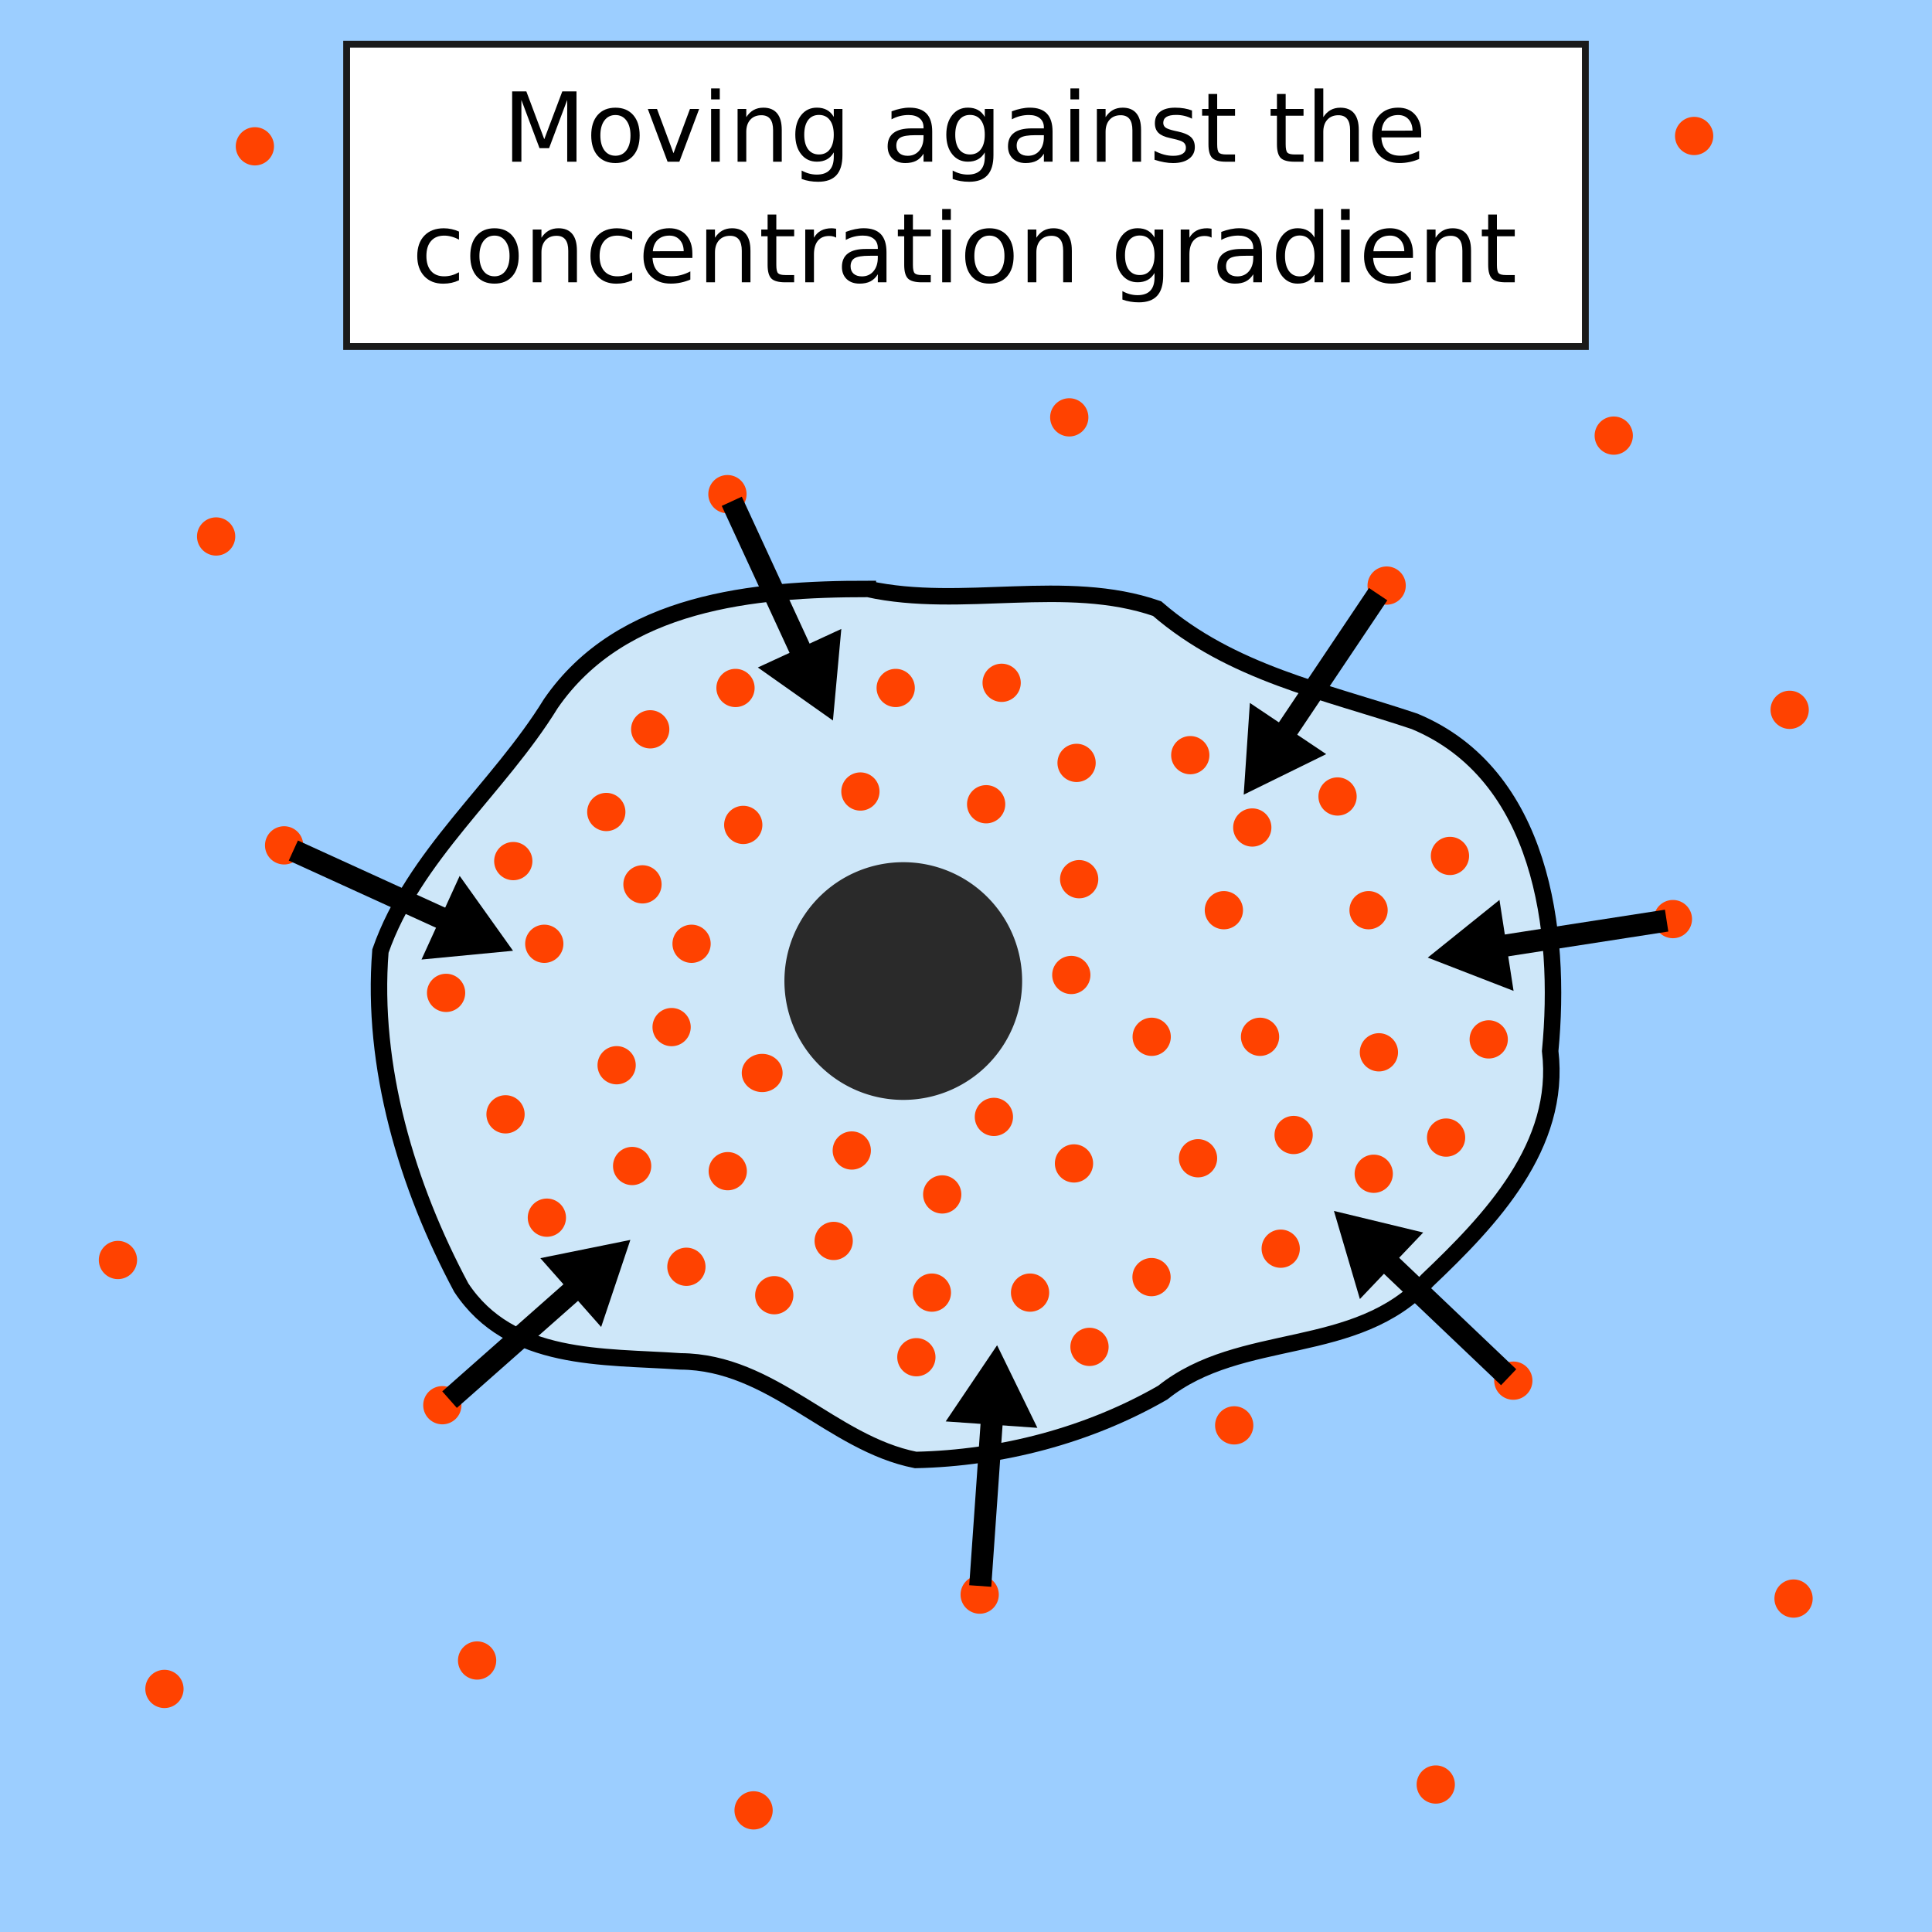<?xml version="1.0" encoding="UTF-8" standalone="no"?>
<!-- Created with Inkscape (http://www.inkscape.org/) -->

<svg
   xmlns:dc="http://purl.org/dc/elements/1.1/"
   xmlns:cc="http://creativecommons.org/ns#"
   xmlns:rdf="http://www.w3.org/1999/02/22-rdf-syntax-ns#"
   xmlns:svg="http://www.w3.org/2000/svg"
   xmlns="http://www.w3.org/2000/svg"
   xmlns:sodipodi="http://sodipodi.sourceforge.net/DTD/sodipodi-0.dtd"
   xmlns:inkscape="http://www.inkscape.org/namespaces/inkscape"
   width="141.305mm"
   height="141.305mm"
   viewBox="0 0 141.305 141.305"
   version="1.1"
   id="svg8"
   inkscape:version="0.92.5 (2060ec1f9f, 2020-04-08)"
   sodipodi:docname="concentration_gradient_moving_against.svg">
  <defs
     id="defs2">
    <inkscape:perspective
       id="perspective5245"
       inkscape:persp3d-origin="105.00002 : 98.999992 : 1"
       inkscape:vp_z="210.00002 : 148.49999 : 1"
       inkscape:vp_y="0 : 999.99991 : 0"
       inkscape:vp_x="0 : 148.49999 : 1"
       sodipodi:type="inkscape:persp3d" />
    <inkscape:path-effect
       maxComplexity="1000"
       drawall="true"
       nbgenerations="15"
       similar_only="false"
       generator="m 469.376,375.054 h 5.702 m 5.702,0 h 5.702"
       ref_path="m 469.376,375.054 h 17.105"
       is_visible="true"
       id="path-effect946"
       effect="vonkoch" />
    <inkscape:path-effect
       effect="vonkoch"
       id="path-effect946-7"
       is_visible="true"
       ref_path="m 469.376,375.054 h 17.105"
       generator="m 469.376,375.054 h 5.702 m 5.702,0 h 5.702"
       similar_only="false"
       nbgenerations="15"
       drawall="true"
       maxComplexity="1000" />
    <inkscape:path-effect
       maxComplexity="1000"
       drawall="true"
       nbgenerations="15"
       similar_only="false"
       generator="m 469.376,375.054 h 5.702 m 5.702,0 h 5.702"
       ref_path="m 469.376,375.054 h 17.105"
       is_visible="true"
       id="path-effect946-5"
       effect="vonkoch" />
    <inkscape:path-effect
       effect="vonkoch"
       id="path-effect946-7-8"
       is_visible="true"
       ref_path="m 469.376,375.054 h 17.105"
       generator="m 469.376,375.054 h 5.702 m 5.702,0 h 5.702"
       similar_only="false"
       nbgenerations="15"
       drawall="true"
       maxComplexity="1000" />
    <inkscape:perspective
       id="perspective5245-2"
       inkscape:persp3d-origin="105.00001 : 98.999998 : 1"
       inkscape:vp_z="210.00001 : 148.5 : 1"
       inkscape:vp_y="0 : 999.99997 : 0"
       inkscape:vp_x="0 : 148.5 : 1"
       sodipodi:type="inkscape:persp3d" />
    <inkscape:path-effect
       maxComplexity="1000"
       drawall="true"
       nbgenerations="15"
       similar_only="false"
       generator="m 469.376,375.054 h 5.702 m 5.702,0 h 5.702"
       ref_path="m 469.376,375.054 h 17.105"
       is_visible="true"
       id="path-effect946-6"
       effect="vonkoch" />
    <inkscape:path-effect
       effect="vonkoch"
       id="path-effect946-7-1"
       is_visible="true"
       ref_path="m 469.376,375.054 h 17.105"
       generator="m 469.376,375.054 h 5.702 m 5.702,0 h 5.702"
       similar_only="false"
       nbgenerations="15"
       drawall="true"
       maxComplexity="1000" />
    <inkscape:path-effect
       maxComplexity="1000"
       drawall="true"
       nbgenerations="15"
       similar_only="false"
       generator="m 469.376,375.054 h 5.702 m 5.702,0 h 5.702"
       ref_path="m 469.376,375.054 h 17.105"
       is_visible="true"
       id="path-effect946-5-8"
       effect="vonkoch" />
    <inkscape:path-effect
       effect="vonkoch"
       id="path-effect946-7-8-7"
       is_visible="true"
       ref_path="m 469.376,375.054 h 17.105"
       generator="m 469.376,375.054 h 5.702 m 5.702,0 h 5.702"
       similar_only="false"
       nbgenerations="15"
       drawall="true"
       maxComplexity="1000" />
  </defs>
  <sodipodi:namedview
     id="base"
     pagecolor="#ffffff"
     bordercolor="#666666"
     borderopacity="1.0"
     inkscape:pageopacity="0.0"
     inkscape:pageshadow="2"
     inkscape:zoom="2.8"
     inkscape:cx="258.19523"
     inkscape:cy="195.7511"
     inkscape:document-units="mm"
     inkscape:current-layer="layer1"
     showgrid="false"
     inkscape:window-width="1920"
     inkscape:window-height="974"
     inkscape:window-x="0"
     inkscape:window-y="27"
     inkscape:window-maximized="1"
     inkscape:snap-global="false"
     fit-margin-top="0"
     fit-margin-left="0"
     fit-margin-right="0"
     fit-margin-bottom="0" />
  <g
     inkscape:label="Layer 1"
     inkscape:groupmode="layer"
     id="layer1"
     transform="translate(-20.234,-56.842)">
    <path
       style="opacity:1;fill:#9cceff;fill-opacity:1;stroke:none;stroke-width:0.436;stroke-miterlimit:4;stroke-dasharray:none;stroke-opacity:1"
       d="M 20.234,56.842 H 161.539 V 198.147 H 20.234 Z"
       id="rect948" />
    <g
       id="g1032"
       transform="translate(175.381,0.497)">
      <path
         style="fill:#fffff3;fill-opacity:0.505;stroke:#000000;stroke-width:1.204;stroke-linecap:butt;stroke-linejoin:miter;stroke-opacity:1"
         d="m -91.672,99.42 c -8.325,-0.007 -18.024,0.893 -23.185,8.38 -3.841,6.241 -10.011,11.083 -12.466,18.103 -0.673,8.471 1.941,17.19 5.912,24.617 3.606,5.46 10.372,5.001 16.036,5.395 6.725,0.046 11.035,5.992 17.196,7.211 6.252,-0.132 12.629,-1.789 18.078,-4.929 5.725,-4.585 14.122,-2.517 19.362,-8.225 4.625,-4.397 9.796,-9.822 8.971,-16.756 0.851,-8.834 -0.628,-20.242 -9.918,-24.112 -6.607,-2.215 -13.379,-3.526 -18.834,-8.247 -6.713,-2.329 -14.238,0.072 -21.152,-1.437 z"
         id="path950"
         inkscape:connector-curvature="0" />
      <path
         style="opacity:1;fill:#2a2a2a;fill-opacity:1;stroke:none;stroke-width:1;stroke-miterlimit:4;stroke-dasharray:none;stroke-opacity:1"
         d="m -80.389,128.098 a 8.693,8.693 0 0 1 -8.693,8.693 8.693,8.693 0 0 1 -8.693,-8.693 8.693,8.693 0 0 1 8.693,-8.693 8.693,8.693 0 0 1 8.693,8.693 z"
         id="circle952"
         inkscape:connector-curvature="0" />
    </g>
    <path
       style="opacity:1;fill:#ff4200;fill-opacity:1;stroke:none;stroke-width:0.123;stroke-miterlimit:4;stroke-dasharray:none;stroke-opacity:1"
       d="m 108.688,112.074 a 1.398,1.398 0 0 1 -1.398,1.398 1.398,1.398 0 0 1 -1.398,-1.398 1.398,1.398 0 0 1 1.398,-1.398 1.398,1.398 0 0 1 1.398,1.398 z"
       id="path946"
       inkscape:connector-curvature="0" />
    <path
       style="opacity:1;fill:#ff4200;fill-opacity:1;stroke:none;stroke-width:0.123;stroke-miterlimit:4;stroke-dasharray:none;stroke-opacity:1"
       d="m 121.728,123.413 a 1.398,1.398 0 0 1 -1.398,1.398 1.398,1.398 0 0 1 -1.398,-1.398 1.398,1.398 0 0 1 1.398,-1.398 1.398,1.398 0 0 1 1.398,1.398 z"
       id="circle1036"
       inkscape:connector-curvature="0" />
    <path
       style="opacity:1;fill:#ff4200;fill-opacity:1;stroke:none;stroke-width:0.123;stroke-miterlimit:4;stroke-dasharray:none;stroke-opacity:1"
       d="m 105.866,132.673 a 1.398,1.398 0 0 1 -1.398,1.398 1.398,1.398 0 0 1 -1.398,-1.398 1.398,1.398 0 0 1 1.398,-1.398 1.398,1.398 0 0 1 1.398,1.398 z"
       id="circle1038"
       inkscape:connector-curvature="0" />
    <path
       style="opacity:1;fill:#ff4200;fill-opacity:1;stroke:none;stroke-width:0.123;stroke-miterlimit:4;stroke-dasharray:none;stroke-opacity:1"
       d="m 122.106,142.69 a 1.398,1.398 0 0 1 -1.398,1.398 1.398,1.398 0 0 1 -1.398,-1.398 1.398,1.398 0 0 1 1.398,-1.398 1.398,1.398 0 0 1 1.398,1.398 z"
       id="circle1040"
       inkscape:connector-curvature="0" />
    <path
       style="opacity:1;fill:#ff4200;fill-opacity:1;stroke:none;stroke-width:0.123;stroke-miterlimit:4;stroke-dasharray:none;stroke-opacity:1"
       d="m 105.853,150.249 a 1.398,1.398 0 0 1 -1.398,1.398 1.398,1.398 0 0 1 -1.398,-1.398 1.398,1.398 0 0 1 1.398,-1.398 1.398,1.398 0 0 1 1.398,1.398 z"
       id="circle1042"
       inkscape:connector-curvature="0" />
    <path
       style="opacity:1;fill:#ff4200;fill-opacity:1;stroke:none;stroke-width:0.123;stroke-miterlimit:4;stroke-dasharray:none;stroke-opacity:1"
       d="m 90.545,144.202 a 1.398,1.398 0 0 1 -1.398,1.398 1.398,1.398 0 0 1 -1.398,-1.398 1.398,1.398 0 0 1 1.398,-1.398 1.398,1.398 0 0 1 1.398,1.398 z"
       id="circle1044"
       inkscape:connector-curvature="0" />
    <path
       style="opacity:1;fill:#ff4200;fill-opacity:1;stroke:none;stroke-width:0.123;stroke-miterlimit:4;stroke-dasharray:none;stroke-opacity:1"
       d="m 88.655,156.108 a 1.398,1.398 0 0 1 -1.398,1.398 1.398,1.398 0 0 1 -1.398,-1.398 1.398,1.398 0 0 1 1.398,-1.398 1.398,1.398 0 0 1 1.398,1.398 z"
       id="circle1046"
       inkscape:connector-curvature="0" />
    <path
       style="opacity:1;fill:#ff4200;fill-opacity:1;stroke:none;stroke-width:0.123;stroke-miterlimit:4;stroke-dasharray:none;stroke-opacity:1"
       d="m 74.859,142.501 a 1.398,1.398 0 0 1 -1.398,1.398 1.398,1.398 0 0 1 -1.398,-1.398 1.398,1.398 0 0 1 1.398,-1.398 1.398,1.398 0 0 1 1.398,1.398 z"
       id="circle1048"
       inkscape:connector-curvature="0" />
    <path
       style="opacity:1;fill:#ff4200;fill-opacity:1;stroke:none;stroke-width:0.123;stroke-miterlimit:4;stroke-dasharray:none;stroke-opacity:1"
       d="m 61.63,145.902 a 1.398,1.398 0 0 1 -1.398,1.398 1.398,1.398 0 0 1 -1.398,-1.398 1.398,1.398 0 0 1 1.398,-1.398 1.398,1.398 0 0 1 1.398,1.398 z"
       id="circle1050"
       inkscape:connector-curvature="0" />
    <path
       style="opacity:1;fill:#ff4200;fill-opacity:1;stroke:none;stroke-width:0.123;stroke-miterlimit:4;stroke-dasharray:none;stroke-opacity:1"
       d="m 66.732,134.752 a 1.398,1.398 0 0 1 -1.398,1.398 1.398,1.398 0 0 1 -1.398,-1.398 1.398,1.398 0 0 1 1.398,-1.398 1.398,1.398 0 0 1 1.398,1.398 z"
       id="circle1052"
       inkscape:connector-curvature="0" />
    <path
       style="opacity:1;fill:#ff4200;fill-opacity:1;stroke:none;stroke-width:0.123;stroke-miterlimit:4;stroke-dasharray:none;stroke-opacity:1"
       d="m 54.259,129.46 a 1.398,1.398 0 0 1 -1.398,1.398 1.398,1.398 0 0 1 -1.398,-1.398 1.398,1.398 0 0 1 1.398,-1.398 1.398,1.398 0 0 1 1.398,1.398 z"
       id="circle1054"
       inkscape:connector-curvature="0" />
    <path
       style="opacity:1;fill:#ff4200;fill-opacity:1;stroke:none;stroke-width:0.123;stroke-miterlimit:4;stroke-dasharray:none;stroke-opacity:1"
       d="m 72.213,125.87 a 1.398,1.398 0 0 1 -1.398,1.398 1.398,1.398 0 0 1 -1.398,-1.398 1.398,1.398 0 0 1 1.398,-1.398 1.398,1.398 0 0 1 1.398,1.398 z"
       id="circle1056"
       inkscape:connector-curvature="0" />
    <path
       style="opacity:1;fill:#ff4200;fill-opacity:1;stroke:none;stroke-width:0.123;stroke-miterlimit:4;stroke-dasharray:none;stroke-opacity:1"
       d="m 65.976,116.231 a 1.398,1.398 0 0 1 -1.398,1.398 1.398,1.398 0 0 1 -1.398,-1.398 1.398,1.398 0 0 1 1.398,-1.398 1.398,1.398 0 0 1 1.398,1.398 z"
       id="circle1058"
       inkscape:connector-curvature="0" />
    <path
       style="opacity:1;fill:#ff4200;fill-opacity:1;stroke:none;stroke-width:0.123;stroke-miterlimit:4;stroke-dasharray:none;stroke-opacity:1"
       d="m 75.426,107.16 a 1.398,1.398 0 0 1 -1.398,1.398 1.398,1.398 0 0 1 -1.398,-1.398 1.398,1.398 0 0 1 1.398,-1.398 1.398,1.398 0 0 1 1.398,1.398 z"
       id="circle1060"
       inkscape:connector-curvature="0" />
    <path
       style="opacity:1;fill:#ff4200;fill-opacity:1;stroke:none;stroke-width:0.123;stroke-miterlimit:4;stroke-dasharray:none;stroke-opacity:1"
       d="m 84.562,114.733 a 1.398,1.398 0 0 1 -1.398,1.398 1.398,1.398 0 0 1 -1.398,-1.398 1.398,1.398 0 0 1 1.398,-1.398 1.398,1.398 0 0 1 1.398,1.398 z"
       id="circle1062"
       inkscape:connector-curvature="0" />
    <path
       style="opacity:1;fill:#ff4200;fill-opacity:1;stroke:none;stroke-width:0.123;stroke-miterlimit:4;stroke-dasharray:none;stroke-opacity:1"
       d="m 94.892,106.782 a 1.398,1.398 0 0 1 -1.398,1.398 1.398,1.398 0 0 1 -1.398,-1.398 1.398,1.398 0 0 1 1.398,-1.398 1.398,1.398 0 0 1 1.398,1.398 z"
       id="circle1064"
       inkscape:connector-curvature="0" />
    <path
       style="opacity:1;fill:#ff4200;fill-opacity:1;stroke:none;stroke-width:0.123;stroke-miterlimit:4;stroke-dasharray:none;stroke-opacity:1"
       d="m 100.561,121.145 a 1.398,1.398 0 0 1 -1.398,1.398 1.398,1.398 0 0 1 -1.398,-1.398 1.398,1.398 0 0 1 1.398,-1.398 1.398,1.398 0 0 1 1.398,1.398 z"
       id="circle1066"
       inkscape:connector-curvature="0" />
    <path
       style="opacity:1;fill:#ff4200;fill-opacity:1;stroke:none;stroke-width:0.123;stroke-miterlimit:4;stroke-dasharray:none;stroke-opacity:1"
       d="m 119.46,115.097 a 1.398,1.398 0 0 1 -1.398,1.398 1.398,1.398 0 0 1 -1.398,-1.398 1.398,1.398 0 0 1 1.398,-1.398 1.398,1.398 0 0 1 1.398,1.398 z"
       id="circle1068"
       inkscape:connector-curvature="0" />
    <path
       style="opacity:1;fill:#ff4200;fill-opacity:1;stroke:none;stroke-width:0.123;stroke-miterlimit:4;stroke-dasharray:none;stroke-opacity:1"
       d="m 111.145,123.413 a 1.398,1.398 0 0 1 -1.398,1.398 1.398,1.398 0 0 1 -1.398,-1.398 1.398,1.398 0 0 1 1.398,-1.398 1.398,1.398 0 0 1 1.398,1.398 z"
       id="circle1070"
       inkscape:connector-curvature="0" />
    <path
       style="opacity:1;fill:#ff4200;fill-opacity:1;stroke:none;stroke-width:0.123;stroke-miterlimit:4;stroke-dasharray:none;stroke-opacity:1"
       d="m 122.484,133.807 a 1.398,1.398 0 0 1 -1.398,1.398 1.398,1.398 0 0 1 -1.398,-1.398 1.398,1.398 0 0 1 1.398,-1.398 1.398,1.398 0 0 1 1.398,1.398 z"
       id="circle1072"
       inkscape:connector-curvature="0" />
    <path
       style="opacity:1;fill:#ff4200;fill-opacity:1;stroke:none;stroke-width:0.123;stroke-miterlimit:4;stroke-dasharray:none;stroke-opacity:1"
       d="m 109.255,141.556 a 1.398,1.398 0 0 1 -1.398,1.398 1.398,1.398 0 0 1 -1.398,-1.398 1.398,1.398 0 0 1 1.398,-1.398 1.398,1.398 0 0 1 1.398,1.398 z"
       id="circle1074"
       inkscape:connector-curvature="0" />
    <path
       style="opacity:1;fill:#ff4200;fill-opacity:1;stroke:none;stroke-width:0.123;stroke-miterlimit:4;stroke-dasharray:none;stroke-opacity:1"
       d="m 100.183,141.934 a 1.398,1.398 0 0 1 -1.398,1.398 1.398,1.398 0 0 1 -1.398,-1.398 1.398,1.398 0 0 1 1.398,-1.398 1.398,1.398 0 0 1 1.398,1.398 z"
       id="circle1076"
       inkscape:connector-curvature="0" />
    <path
       style="opacity:1;fill:#ff4200;fill-opacity:1;stroke:none;stroke-width:0.123;stroke-miterlimit:4;stroke-dasharray:none;stroke-opacity:1"
       d="m 96.97,151.383 a 1.398,1.398 0 0 1 -1.398,1.398 1.398,1.398 0 0 1 -1.398,-1.398 1.398,1.398 0 0 1 1.398,-1.398 1.398,1.398 0 0 1 1.398,1.398 z"
       id="circle1078"
       inkscape:connector-curvature="0" />
    <path
       style="opacity:1;fill:#ff4200;fill-opacity:1;stroke:none;stroke-width:0.123;stroke-miterlimit:4;stroke-dasharray:none;stroke-opacity:1"
       d="m 82.607,147.603 a 1.398,1.398 0 0 1 -1.398,1.398 1.398,1.398 0 0 1 -1.398,-1.398 1.398,1.398 0 0 1 1.398,-1.398 1.398,1.398 0 0 1 1.398,1.398 z"
       id="circle1080"
       inkscape:connector-curvature="0" />
    <path
       style="opacity:1;fill:#ff4200;fill-opacity:1;stroke:none;stroke-width:0.123;stroke-miterlimit:4;stroke-dasharray:none;stroke-opacity:1"
       d="m 71.835,149.493 a 1.398,1.398 0 0 1 -1.398,1.398 1.398,1.398 0 0 1 -1.398,-1.398 1.398,1.398 0 0 1 1.398,-1.398 1.398,1.398 0 0 1 1.398,1.398 z"
       id="circle1082"
       inkscape:connector-curvature="0" />
    <path
       style="opacity:1;fill:#ff4200;fill-opacity:1;stroke:none;stroke-width:0.123;stroke-miterlimit:4;stroke-dasharray:none;stroke-opacity:1"
       d="m 58.606,138.343 a 1.398,1.398 0 0 1 -1.398,1.398 1.398,1.398 0 0 1 -1.398,-1.398 1.398,1.398 0 0 1 1.398,-1.398 1.398,1.398 0 0 1 1.398,1.398 z"
       id="circle1084"
       inkscape:connector-curvature="0" />
    <path
       style="opacity:1;fill:#ff4200;fill-opacity:1;stroke:none;stroke-width:0.123;stroke-miterlimit:4;stroke-dasharray:none;stroke-opacity:1"
       d="m 61.441,125.87 a 1.398,1.398 0 0 1 -1.398,1.398 1.398,1.398 0 0 1 -1.398,-1.398 1.398,1.398 0 0 1 1.398,-1.398 1.398,1.398 0 0 1 1.398,1.398 z"
       id="circle1086"
       inkscape:connector-curvature="0" />
    <path
       style="opacity:1;fill:#ff4200;fill-opacity:1;stroke:none;stroke-width:0.123;stroke-miterlimit:4;stroke-dasharray:none;stroke-opacity:1"
       d="m 75.993,117.176 a 1.398,1.398 0 0 1 -1.398,1.398 1.398,1.398 0 0 1 -1.398,-1.398 1.398,1.398 0 0 1 1.398,-1.398 1.398,1.398 0 0 1 1.398,1.398 z"
       id="circle1088"
       inkscape:connector-curvature="0" />
    <path
       style="opacity:1;fill:#ff4200;fill-opacity:1;stroke:none;stroke-width:0.123;stroke-miterlimit:4;stroke-dasharray:none;stroke-opacity:1"
       d="m 115.302,148.17 a 1.398,1.398 0 0 1 -1.398,1.398 1.398,1.398 0 0 1 -1.398,-1.398 1.398,1.398 0 0 1 1.398,-1.398 1.398,1.398 0 0 1 1.398,1.398 z"
       id="circle1090"
       inkscape:connector-curvature="0" />
    <path
       style="opacity:1;fill:#ff4200;fill-opacity:1;stroke:none;stroke-width:0.123;stroke-miterlimit:4;stroke-dasharray:none;stroke-opacity:1"
       d="m 130.516,132.862 a 1.398,1.398 0 0 1 -1.398,1.398 1.398,1.398 0 0 1 -1.398,-1.398 1.398,1.398 0 0 1 1.398,-1.398 1.398,1.398 0 0 1 1.398,1.398 z"
       id="circle1092"
       inkscape:connector-curvature="0" />
    <path
       style="opacity:1;fill:#ff4200;fill-opacity:1;stroke:none;stroke-width:0.123;stroke-miterlimit:4;stroke-dasharray:none;stroke-opacity:1"
       d="m 100.372,112.64 a 1.398,1.398 0 0 1 -1.398,1.398 1.398,1.398 0 0 1 -1.398,-1.398 1.398,1.398 0 0 1 1.398,-1.398 1.398,1.398 0 0 1 1.398,1.398 z"
       id="circle1094"
       inkscape:connector-curvature="0" />
    <path
       style="opacity:1;fill:#ff4200;fill-opacity:1;stroke:none;stroke-width:0.127;stroke-miterlimit:4;stroke-dasharray:none;stroke-opacity:1"
       d="m 77.472,135.319 a 1.493,1.398 0 0 1 -1.493,1.398 1.493,1.398 0 0 1 -1.493,-1.398 1.493,1.398 0 0 1 1.493,-1.398 1.493,1.398 0 0 1 1.493,1.398 z"
       id="circle1096"
       inkscape:connector-curvature="0" />
    <path
       style="opacity:1;fill:#ff4200;fill-opacity:1;stroke:none;stroke-width:0.123;stroke-miterlimit:4;stroke-dasharray:none;stroke-opacity:1"
       d="m 113.79,132.673 a 1.398,1.398 0 0 1 -1.398,1.398 1.398,1.398 0 0 1 -1.398,-1.398 1.398,1.398 0 0 1 1.398,-1.398 1.398,1.398 0 0 1 1.398,1.398 z"
       id="circle1098"
       inkscape:connector-curvature="0" />
    <path
       style="opacity:1;fill:#ff4200;fill-opacity:1;stroke:none;stroke-width:0.123;stroke-miterlimit:4;stroke-dasharray:none;stroke-opacity:1"
       d="m 123.051,99.671 a 1.398,1.398 0 0 1 -1.398,1.398 1.398,1.398 0 0 1 -1.398,-1.398 1.398,1.398 0 0 1 1.398,-1.398 1.398,1.398 0 0 1 1.398,1.398 z"
       id="circle1100"
       inkscape:connector-curvature="0" />
    <path
       style="opacity:1;fill:#ff4200;fill-opacity:1;stroke:none;stroke-width:0.123;stroke-miterlimit:4;stroke-dasharray:none;stroke-opacity:1"
       d="m 107.743,79.26 a 1.398,1.398 0 0 1 -1.398,1.398 1.398,1.398 0 0 1 -1.398,-1.398 1.398,1.398 0 0 1 1.398,-1.398 1.398,1.398 0 0 1 1.398,1.398 z"
       id="circle1102" />
    <path
       style="opacity:1;fill:#ff4200;fill-opacity:1;stroke:none;stroke-width:0.123;stroke-miterlimit:4;stroke-dasharray:none;stroke-opacity:1"
       d="M 74.837,92.984 A 1.398,1.398 0 0 1 73.438,94.383 1.398,1.398 0 0 1 72.04,92.984 1.398,1.398 0 0 1 73.438,91.586 1.398,1.398 0 0 1 74.837,92.984 Z"
       id="circle1104"
       inkscape:connector-curvature="0" />
    <path
       style="opacity:1;fill:#ff4200;fill-opacity:1;stroke:none;stroke-width:0.123;stroke-miterlimit:4;stroke-dasharray:none;stroke-opacity:1"
       d="m 37.439,96.08 a 1.398,1.398 0 0 1 -1.398,1.398 1.398,1.398 0 0 1 -1.398,-1.398 1.398,1.398 0 0 1 1.398,-1.398 1.398,1.398 0 0 1 1.398,1.398 z"
       id="circle1106" />
    <path
       style="opacity:1;fill:#ff4200;fill-opacity:1;stroke:none;stroke-width:0.123;stroke-miterlimit:4;stroke-dasharray:none;stroke-opacity:1"
       d="m 42.412,118.671 a 1.398,1.398 0 0 1 -1.398,1.398 1.398,1.398 0 0 1 -1.398,-1.398 1.398,1.398 0 0 1 1.398,-1.398 1.398,1.398 0 0 1 1.398,1.398 z"
       id="circle1108"
       inkscape:connector-curvature="0" />
    <path
       style="opacity:1;fill:#ff4200;fill-opacity:1;stroke:none;stroke-width:0.123;stroke-miterlimit:4;stroke-dasharray:none;stroke-opacity:1"
       d="m 30.258,148.997 a 1.398,1.398 0 0 1 -1.398,1.398 1.398,1.398 0 0 1 -1.398,-1.398 1.398,1.398 0 0 1 1.398,-1.398 1.398,1.398 0 0 1 1.398,1.398 z"
       id="circle1110" />
    <path
       style="opacity:1;fill:#ff4200;fill-opacity:1;stroke:none;stroke-width:0.123;stroke-miterlimit:4;stroke-dasharray:none;stroke-opacity:1"
       d="m 56.527,178.29 a 1.398,1.398 0 0 1 -1.398,1.398 1.398,1.398 0 0 1 -1.398,-1.398 1.398,1.398 0 0 1 1.398,-1.398 1.398,1.398 0 0 1 1.398,1.398 z"
       id="circle1112"
       inkscape:connector-curvature="0" />
    <path
       style="opacity:1;fill:#ff4200;fill-opacity:1;stroke:none;stroke-width:0.123;stroke-miterlimit:4;stroke-dasharray:none;stroke-opacity:1"
       d="m 93.285,173.471 a 1.398,1.398 0 0 1 -1.398,1.398 1.398,1.398 0 0 1 -1.398,-1.398 1.398,1.398 0 0 1 1.398,-1.398 1.398,1.398 0 0 1 1.398,1.398 z"
       id="circle1114"
       inkscape:connector-curvature="0" />
    <path
       style="opacity:1;fill:#ff4200;fill-opacity:1;stroke:none;stroke-width:0.123;stroke-miterlimit:4;stroke-dasharray:none;stroke-opacity:1"
       d="m 111.901,161.092 a 1.398,1.398 0 0 1 -1.398,1.398 1.398,1.398 0 0 1 -1.398,-1.398 1.398,1.398 0 0 1 1.398,-1.398 1.398,1.398 0 0 1 1.398,1.398 z"
       id="circle1116" />
    <path
       style="opacity:1;fill:#ff4200;fill-opacity:1;stroke:none;stroke-width:0.123;stroke-miterlimit:4;stroke-dasharray:none;stroke-opacity:1"
       d="m 132.315,157.822 a 1.398,1.398 0 0 1 -1.398,1.398 1.398,1.398 0 0 1 -1.398,-1.398 1.398,1.398 0 0 1 1.398,-1.398 1.398,1.398 0 0 1 1.398,1.398 z"
       id="circle1122"
       inkscape:connector-curvature="0" />
    <path
       style="opacity:1;fill:#ff4200;fill-opacity:1;stroke:none;stroke-width:0.123;stroke-miterlimit:4;stroke-dasharray:none;stroke-opacity:1"
       d="m 145.54,66.787 a 1.398,1.398 0 0 1 -1.398,1.398 1.398,1.398 0 0 1 -1.398,-1.398 1.398,1.398 0 0 1 1.398,-1.398 1.398,1.398 0 0 1 1.398,1.398 z"
       id="circle1124" />
    <path
       style="opacity:1;fill:#ff4200;fill-opacity:1;stroke:none;stroke-width:0.123;stroke-miterlimit:4;stroke-dasharray:none;stroke-opacity:1"
       d="m 79.962,63.574 a 1.398,1.398 0 0 1 -1.398,1.398 1.398,1.398 0 0 1 -1.398,-1.398 1.398,1.398 0 0 1 1.398,-1.398 1.398,1.398 0 0 1 1.398,1.398 z"
       id="circle1126" />
    <path
       style="opacity:1;fill:#ff4200;fill-opacity:1;stroke:none;stroke-width:0.123;stroke-miterlimit:4;stroke-dasharray:none;stroke-opacity:1"
       d="m 40.274,67.543 a 1.398,1.398 0 0 1 -1.398,1.398 1.398,1.398 0 0 1 -1.398,-1.398 1.398,1.398 0 0 1 1.398,-1.398 1.398,1.398 0 0 1 1.398,1.398 z"
       id="circle1128" />
    <path
       style="opacity:1;fill:#ff4200;fill-opacity:1;stroke:none;stroke-width:0.123;stroke-miterlimit:4;stroke-dasharray:none;stroke-opacity:1"
       d="m 33.659,180.369 a 1.398,1.398 0 0 1 -1.398,1.398 1.398,1.398 0 0 1 -1.398,-1.398 1.398,1.398 0 0 1 1.398,-1.398 1.398,1.398 0 0 1 1.398,1.398 z"
       id="circle1130" />
    <path
       style="opacity:1;fill:#ff4200;fill-opacity:1;stroke:none;stroke-width:0.123;stroke-miterlimit:4;stroke-dasharray:none;stroke-opacity:1"
       d="m 76.749,189.251 a 1.398,1.398 0 0 1 -1.398,1.398 1.398,1.398 0 0 1 -1.398,-1.398 1.398,1.398 0 0 1 1.398,-1.398 1.398,1.398 0 0 1 1.398,1.398 z"
       id="circle1132" />
    <path
       style="opacity:1;fill:#ff4200;fill-opacity:1;stroke:none;stroke-width:0.123;stroke-miterlimit:4;stroke-dasharray:none;stroke-opacity:1"
       d="m 126.642,187.361 a 1.398,1.398 0 0 1 -1.398,1.398 1.398,1.398 0 0 1 -1.398,-1.398 1.398,1.398 0 0 1 1.398,-1.398 1.398,1.398 0 0 1 1.398,1.398 z"
       id="circle1134" />
    <path
       style="opacity:1;fill:#ff4200;fill-opacity:1;stroke:none;stroke-width:0.123;stroke-miterlimit:4;stroke-dasharray:none;stroke-opacity:1"
       d="m 152.811,173.76 a 1.398,1.398 0 0 1 -1.398,1.398 1.398,1.398 0 0 1 -1.398,-1.398 1.398,1.398 0 0 1 1.398,-1.398 1.398,1.398 0 0 1 1.398,1.398 z"
       id="circle1136" />
    <path
       style="opacity:1;fill:#ff4200;fill-opacity:1;stroke:none;stroke-width:0.123;stroke-miterlimit:4;stroke-dasharray:none;stroke-opacity:1"
       d="m 93.758,115.664 a 1.398,1.398 0 0 1 -1.398,1.398 1.398,1.398 0 0 1 -1.398,-1.398 1.398,1.398 0 0 1 1.398,-1.398 1.398,1.398 0 0 1 1.398,1.398 z"
       id="circle1138"
       inkscape:connector-curvature="0" />
    <path
       style="opacity:1;fill:#ff4200;fill-opacity:1;stroke:none;stroke-width:0.123;stroke-miterlimit:4;stroke-dasharray:none;stroke-opacity:1"
       d="m 87.143,107.16 a 1.398,1.398 0 0 1 -1.398,1.398 1.398,1.398 0 0 1 -1.398,-1.398 1.398,1.398 0 0 1 1.398,-1.398 1.398,1.398 0 0 1 1.398,1.398 z"
       id="circle1140"
       inkscape:connector-curvature="0" />
    <path
       style="opacity:1;fill:#ff4200;fill-opacity:1;stroke:none;stroke-width:0.123;stroke-miterlimit:4;stroke-dasharray:none;stroke-opacity:1"
       d="m 113.223,117.365 a 1.398,1.398 0 0 1 -1.398,1.398 1.398,1.398 0 0 1 -1.398,-1.398 1.398,1.398 0 0 1 1.398,-1.398 1.398,1.398 0 0 1 1.398,1.398 z"
       id="circle1142"
       inkscape:connector-curvature="0" />
    <path
       style="opacity:1;fill:#ff4200;fill-opacity:1;stroke:none;stroke-width:0.123;stroke-miterlimit:4;stroke-dasharray:none;stroke-opacity:1"
       d="m 127.681,119.444 a 1.398,1.398 0 0 1 -1.398,1.398 1.398,1.398 0 0 1 -1.398,-1.398 1.398,1.398 0 0 1 1.398,-1.398 1.398,1.398 0 0 1 1.398,1.398 z"
       id="circle1144"
       inkscape:connector-curvature="0" />
    <path
       style="opacity:1;fill:#ff4200;fill-opacity:1;stroke:none;stroke-width:0.123;stroke-miterlimit:4;stroke-dasharray:none;stroke-opacity:1"
       d="m 127.398,140.044 a 1.398,1.398 0 0 1 -1.398,1.398 1.398,1.398 0 0 1 -1.398,-1.398 1.398,1.398 0 0 1 1.398,-1.398 1.398,1.398 0 0 1 1.398,1.398 z"
       id="circle1146"
       inkscape:connector-curvature="0" />
    <path
       style="opacity:1;fill:#ff4200;fill-opacity:1;stroke:none;stroke-width:0.123;stroke-miterlimit:4;stroke-dasharray:none;stroke-opacity:1"
       d="m 116.247,139.855 a 1.398,1.398 0 0 1 -1.398,1.398 1.398,1.398 0 0 1 -1.398,-1.398 1.398,1.398 0 0 1 1.398,-1.398 1.398,1.398 0 0 1 1.398,1.398 z"
       id="circle1148"
       inkscape:connector-curvature="0" />
    <path
       style="opacity:1;fill:#ff4200;fill-opacity:1;stroke:none;stroke-width:0.123;stroke-miterlimit:4;stroke-dasharray:none;stroke-opacity:1"
       d="m 89.789,151.383 a 1.398,1.398 0 0 1 -1.398,1.398 1.398,1.398 0 0 1 -1.398,-1.398 1.398,1.398 0 0 1 1.398,-1.398 1.398,1.398 0 0 1 1.398,1.398 z"
       id="circle1150"
       inkscape:connector-curvature="0" />
    <path
       style="opacity:1;fill:#ff4200;fill-opacity:1;stroke:none;stroke-width:0.123;stroke-miterlimit:4;stroke-dasharray:none;stroke-opacity:1"
       d="m 78.261,151.572 a 1.398,1.398 0 0 1 -1.398,1.398 1.398,1.398 0 0 1 -1.398,-1.398 1.398,1.398 0 0 1 1.398,-1.398 1.398,1.398 0 0 1 1.398,1.398 z"
       id="circle1152"
       inkscape:connector-curvature="0" />
    <path
       style="opacity:1;fill:#ff4200;fill-opacity:1;stroke:none;stroke-width:0.123;stroke-miterlimit:4;stroke-dasharray:none;stroke-opacity:1"
       d="m 67.866,142.123 a 1.398,1.398 0 0 1 -1.398,1.398 1.398,1.398 0 0 1 -1.398,-1.398 1.398,1.398 0 0 1 1.398,-1.398 1.398,1.398 0 0 1 1.398,1.398 z"
       id="circle1154"
       inkscape:connector-curvature="0" />
    <path
       style="opacity:1;fill:#ff4200;fill-opacity:1;stroke:none;stroke-width:0.123;stroke-miterlimit:4;stroke-dasharray:none;stroke-opacity:1"
       d="m 70.753,131.963 a 1.398,1.398 0 0 1 -1.398,1.398 1.398,1.398 0 0 1 -1.398,-1.398 1.398,1.398 0 0 1 1.398,-1.398 1.398,1.398 0 0 1 1.398,1.398 z"
       id="circle1156"
       inkscape:connector-curvature="0" />
    <path
       style="opacity:1;fill:#ff4200;fill-opacity:1;stroke:none;stroke-width:0.123;stroke-miterlimit:4;stroke-dasharray:none;stroke-opacity:1"
       d="m 59.173,119.822 a 1.398,1.398 0 0 1 -1.398,1.398 1.398,1.398 0 0 1 -1.398,-1.398 1.398,1.398 0 0 1 1.398,-1.398 1.398,1.398 0 0 1 1.398,1.398 z"
       id="circle1158"
       inkscape:connector-curvature="0" />
    <path
       style="opacity:1;fill:#ff4200;fill-opacity:1;stroke:none;stroke-width:0.123;stroke-miterlimit:4;stroke-dasharray:none;stroke-opacity:1"
       d="m 68.622,121.523 a 1.398,1.398 0 0 1 -1.398,1.398 1.398,1.398 0 0 1 -1.398,-1.398 1.398,1.398 0 0 1 1.398,-1.398 1.398,1.398 0 0 1 1.398,1.398 z"
       id="circle1160"
       inkscape:connector-curvature="0" />
    <path
       style="opacity:1;fill:#ff4200;fill-opacity:1;stroke:none;stroke-width:0.123;stroke-miterlimit:4;stroke-dasharray:none;stroke-opacity:1"
       d="m 69.189,110.184 a 1.398,1.398 0 0 1 -1.398,1.398 1.398,1.398 0 0 1 -1.398,-1.398 1.398,1.398 0 0 1 1.398,-1.398 1.398,1.398 0 0 1 1.398,1.398 z"
       id="circle1162"
       inkscape:connector-curvature="0" />
    <path
       style="opacity:1;fill:#ff4200;fill-opacity:1;stroke:none;stroke-width:0.123;stroke-miterlimit:4;stroke-dasharray:none;stroke-opacity:1"
       d="m 94.325,138.532 a 1.398,1.398 0 0 1 -1.398,1.398 1.398,1.398 0 0 1 -1.398,-1.398 1.398,1.398 0 0 1 1.398,-1.398 1.398,1.398 0 0 1 1.398,1.398 z"
       id="circle1164"
       inkscape:connector-curvature="0" />
    <path
       style="opacity:1;fill:#ff4200;fill-opacity:1;stroke:none;stroke-width:0.123;stroke-miterlimit:4;stroke-dasharray:none;stroke-opacity:1"
       d="m 83.93,140.989 a 1.398,1.398 0 0 1 -1.398,1.398 1.398,1.398 0 0 1 -1.398,-1.398 1.398,1.398 0 0 1 1.398,-1.398 1.398,1.398 0 0 1 1.398,1.398 z"
       id="circle1166"
       inkscape:connector-curvature="0" />
    <path
       style="opacity:1;fill:#ff4200;fill-opacity:1;stroke:none;stroke-width:0.123;stroke-miterlimit:4;stroke-dasharray:none;stroke-opacity:1"
       d="m 101.317,155.352 a 1.398,1.398 0 0 1 -1.398,1.398 1.398,1.398 0 0 1 -1.398,-1.398 1.398,1.398 0 0 1 1.398,-1.398 1.398,1.398 0 0 1 1.398,1.398 z"
       id="circle1168"
       inkscape:connector-curvature="0" />
    <path
       style="opacity:1;fill:#ff4200;fill-opacity:1;stroke:none;stroke-width:0.123;stroke-miterlimit:4;stroke-dasharray:none;stroke-opacity:1"
       d="m 99.986,128.151 a 1.398,1.398 0 0 1 -1.398,1.398 1.398,1.398 0 0 1 -1.398,-1.398 1.398,1.398 0 0 1 1.398,-1.398 1.398,1.398 0 0 1 1.398,1.398 z"
       id="circle1170"
       inkscape:connector-curvature="0" />
    <path
       style="opacity:1;fill:#ff4200;fill-opacity:1;stroke:none;stroke-width:0.123;stroke-miterlimit:4;stroke-dasharray:none;stroke-opacity:1"
       d="m 152.527,108.758 a 1.398,1.398 0 0 1 -1.398,1.398 1.398,1.398 0 0 1 -1.398,-1.398 1.398,1.398 0 0 1 1.398,-1.398 1.398,1.398 0 0 1 1.398,1.398 z"
       id="circle1172" />
    <g
       transform="matrix(-0.373,-0.355,0.355,-0.373,114.08,200.93)"
       inkscape:label="Layer 1"
       id="g1768">
      <g
         transform="translate(-111.35,18.069)"
         id="g1766">
        <path
           style="fill:none;stroke:#000000;stroke-width:3.132;stroke-linecap:butt;stroke-linejoin:miter;stroke-opacity:1"
           d="m 146.196,65.01 h 25.925"
           id="path1762"
           inkscape:connector-curvature="0" />
        <path
           inkscape:connector-curvature="0"
           id="path1764"
           d="M 169.158,71.532 V 58.488 l 11.297,6.522 z"
           inkscape:transform-center-x="-1.8827783"
           style="opacity:1;fill:#000000;fill-opacity:1;stroke:none;stroke-width:2;stroke-miterlimit:4;stroke-dasharray:none;stroke-opacity:1" />
      </g>
    </g>
    <g
       transform="matrix(0.036,-0.514,0.514,0.036,47.971,187.761)"
       inkscape:label="Layer 1"
       id="g1784">
      <g
         transform="translate(-111.35,18.069)"
         id="g1782">
        <path
           style="fill:none;stroke:#000000;stroke-width:3.132;stroke-linecap:butt;stroke-linejoin:miter;stroke-opacity:1"
           d="m 146.196,65.01 h 25.925"
           id="path1778"
           inkscape:connector-curvature="0" />
        <path
           inkscape:connector-curvature="0"
           id="path1780"
           d="M 169.158,71.532 V 58.488 l 11.297,6.522 z"
           inkscape:transform-center-x="-1.8827783"
           style="opacity:1;fill:#000000;fill-opacity:1;stroke:none;stroke-width:2;stroke-miterlimit:4;stroke-dasharray:none;stroke-opacity:1" />
      </g>
    </g>
    <g
       transform="matrix(0.469,0.214,-0.214,0.469,43.125,72.628)"
       inkscape:label="Layer 1"
       id="g1800">
      <g
         transform="translate(-111.35,18.069)"
         id="g1798">
        <path
           style="fill:none;stroke:#000000;stroke-width:3.132;stroke-linecap:butt;stroke-linejoin:miter;stroke-opacity:1"
           d="m 146.196,65.01 h 25.925"
           id="path1794"
           inkscape:connector-curvature="0" />
        <path
           inkscape:connector-curvature="0"
           id="path1796"
           d="M 169.158,71.532 V 58.488 l 11.297,6.522 z"
           inkscape:transform-center-x="-1.8827783"
           style="opacity:1;fill:#000000;fill-opacity:1;stroke:none;stroke-width:2;stroke-miterlimit:4;stroke-dasharray:none;stroke-opacity:1" />
      </g>
    </g>
    <g
       id="g1808"
       inkscape:label="Layer 1"
       transform="matrix(0.216,0.468,-0.468,0.216,105.109,59.253)">
      <g
         id="g1806"
         transform="translate(-111.35,18.069)">
        <path
           inkscape:connector-curvature="0"
           id="path1802"
           d="m 146.196,65.01 h 25.925"
           style="fill:none;stroke:#000000;stroke-width:3.132;stroke-linecap:butt;stroke-linejoin:miter;stroke-opacity:1" />
        <path
           style="opacity:1;fill:#000000;fill-opacity:1;stroke:none;stroke-width:2;stroke-miterlimit:4;stroke-dasharray:none;stroke-opacity:1"
           inkscape:transform-center-x="-1.8827783"
           d="M 169.158,71.532 V 58.488 l 11.297,6.522 z"
           id="path1804"
           inkscape:connector-curvature="0" />
      </g>
    </g>
    <g
       id="g1824"
       inkscape:label="Layer 1"
       transform="matrix(-0.287,0.428,-0.428,-0.287,166.589,109.228)">
      <g
         id="g1822"
         transform="translate(-111.35,18.069)">
        <path
           inkscape:connector-curvature="0"
           id="path1818"
           d="m 146.196,65.01 h 25.925"
           style="fill:none;stroke:#000000;stroke-width:3.132;stroke-linecap:butt;stroke-linejoin:miter;stroke-opacity:1" />
        <path
           style="opacity:1;fill:#000000;fill-opacity:1;stroke:none;stroke-width:2;stroke-miterlimit:4;stroke-dasharray:none;stroke-opacity:1"
           inkscape:transform-center-x="-1.8827783"
           d="M 169.158,71.532 V 58.488 l 11.297,6.522 z"
           id="path1820"
           inkscape:connector-curvature="0" />
      </g>
    </g>
    <path
       inkscape:connector-curvature="0"
       id="rect1212"
       d="M 45.587,60.076 H 136.186 V 82.188 H 45.587 Z"
       style="opacity:1;fill:#ffffff;fill-opacity:1;stroke:#1a1a1a;stroke-width:0.5;stroke-miterlimit:4;stroke-dasharray:none;stroke-opacity:1" />
    <g
       aria-label="Moving against the concentration gradient"
       style="font-style:normal;font-weight:normal;font-size:7.056px;line-height:1.25;font-family:sans-serif;text-align:center;letter-spacing:0px;word-spacing:0px;text-anchor:middle;fill:#000000;fill-opacity:1;stroke:none;stroke-width:0.265"
       id="text1996">
      <path
         d="m 57.692,63.525 h 1.037 l 1.313,3.5 1.319,-3.5 h 1.037 v 5.144 h -0.679 v -4.517 L 60.393,67.68 h -0.699 l -1.326,-3.528 v 4.517 h -0.675 z"
         style="stroke-width:0.265"
         id="path2008" />
      <path
         d="m 65.247,65.255 q -0.51,0 -0.806,0.4 -0.296,0.396 -0.296,1.089 0,0.692 0.293,1.092 0.296,0.396 0.81,0.396 0.506,0 0.803,-0.4 0.296,-0.4 0.296,-1.089 0,-0.686 -0.296,-1.085 -0.296,-0.403 -0.803,-0.403 z m 0,-0.537 q 0.827,0 1.299,0.537 0.472,0.537 0.472,1.488 0,0.947 -0.472,1.488 -0.472,0.537 -1.299,0.537 -0.83,0 -1.302,-0.537 -0.469,-0.541 -0.469,-1.488 0,-0.951 0.469,-1.488 0.472,-0.537 1.302,-0.537 z"
         style="stroke-width:0.265"
         id="path2010" />
      <path
         d="m 67.614,64.81 h 0.672 l 1.206,3.238 1.206,-3.238 h 0.672 l -1.447,3.859 H 69.06 Z"
         style="stroke-width:0.265"
         id="path2012" />
      <path
         d="m 72.244,64.81 h 0.634 v 3.859 h -0.634 z m 0,-1.502 h 0.634 v 0.803 h -0.634 z"
         style="stroke-width:0.265"
         id="path2014" />
      <path
         d="m 77.411,66.34 v 2.329 h -0.634 v -2.308 q 0,-0.548 -0.214,-0.82 -0.214,-0.272 -0.641,-0.272 -0.513,0 -0.81,0.327 -0.296,0.327 -0.296,0.892 v 2.181 H 74.18 V 64.81 h 0.637 v 0.599 q 0.227,-0.348 0.534,-0.52 0.31,-0.172 0.713,-0.172 0.665,0 1.006,0.413 0.341,0.41 0.341,1.209 z"
         style="stroke-width:0.265"
         id="path2016" />
      <path
         d="m 81.215,66.695 q 0,-0.689 -0.286,-1.068 -0.282,-0.379 -0.796,-0.379 -0.51,0 -0.796,0.379 -0.282,0.379 -0.282,1.068 0,0.686 0.282,1.065 0.286,0.379 0.796,0.379 0.513,0 0.796,-0.379 0.286,-0.379 0.286,-1.065 z m 0.634,1.495 q 0,0.985 -0.438,1.464 -0.438,0.482 -1.34,0.482 -0.334,0 -0.63,-0.052 -0.296,-0.048 -0.575,-0.152 v -0.617 q 0.279,0.152 0.551,0.224 0.272,0.072 0.555,0.072 0.624,0 0.934,-0.327 0.31,-0.324 0.31,-0.982 v -0.314 q -0.196,0.341 -0.503,0.51 -0.307,0.169 -0.734,0.169 -0.71,0 -1.144,-0.541 -0.434,-0.541 -0.434,-1.433 0,-0.896 0.434,-1.437 0.434,-0.541 1.144,-0.541 0.427,0 0.734,0.169 0.307,0.169 0.503,0.51 V 64.81 h 0.634 z"
         style="stroke-width:0.265"
         id="path2018" />
      <path
         d="m 87.151,66.729 q -0.768,0 -1.065,0.176 -0.296,0.176 -0.296,0.599 0,0.338 0.22,0.537 0.224,0.196 0.606,0.196 0.527,0 0.844,-0.372 0.32,-0.376 0.32,-0.996 v -0.141 z m 1.264,-0.262 v 2.201 H 87.781 V 68.083 q -0.217,0.351 -0.541,0.52 -0.324,0.165 -0.792,0.165 -0.593,0 -0.944,-0.331 -0.348,-0.334 -0.348,-0.892 0,-0.651 0.434,-0.982 0.438,-0.331 1.302,-0.331 h 0.889 v -0.062 q 0,-0.438 -0.289,-0.675 -0.286,-0.241 -0.806,-0.241 -0.331,0 -0.644,0.079 -0.314,0.079 -0.603,0.238 v -0.586 q 0.348,-0.134 0.675,-0.2 0.327,-0.069 0.637,-0.069 0.837,0 1.251,0.434 0.413,0.434 0.413,1.316 z"
         style="stroke-width:0.265"
         id="path2020" />
      <path
         d="m 92.26,66.695 q 0,-0.689 -0.286,-1.068 -0.282,-0.379 -0.796,-0.379 -0.51,0 -0.796,0.379 -0.282,0.379 -0.282,1.068 0,0.686 0.282,1.065 0.286,0.379 0.796,0.379 0.513,0 0.796,-0.379 0.286,-0.379 0.286,-1.065 z m 0.634,1.495 q 0,0.985 -0.438,1.464 -0.438,0.482 -1.34,0.482 -0.334,0 -0.63,-0.052 -0.296,-0.048 -0.575,-0.152 v -0.617 q 0.279,0.152 0.551,0.224 0.272,0.072 0.555,0.072 0.624,0 0.934,-0.327 0.31,-0.324 0.31,-0.982 v -0.314 q -0.196,0.341 -0.503,0.51 -0.307,0.169 -0.734,0.169 -0.71,0 -1.144,-0.541 -0.434,-0.541 -0.434,-1.433 0,-0.896 0.434,-1.437 0.434,-0.541 1.144,-0.541 0.427,0 0.734,0.169 0.307,0.169 0.503,0.51 V 64.81 h 0.634 z"
         style="stroke-width:0.265"
         id="path2022" />
      <path
         d="m 95.953,66.729 q -0.768,0 -1.065,0.176 -0.296,0.176 -0.296,0.599 0,0.338 0.22,0.537 0.224,0.196 0.606,0.196 0.527,0 0.844,-0.372 0.32,-0.376 0.32,-0.996 v -0.141 z m 1.264,-0.262 v 2.201 H 96.583 V 68.083 q -0.217,0.351 -0.541,0.52 -0.324,0.165 -0.792,0.165 -0.593,0 -0.944,-0.331 -0.348,-0.334 -0.348,-0.892 0,-0.651 0.434,-0.982 0.438,-0.331 1.302,-0.331 h 0.889 v -0.062 q 0,-0.438 -0.289,-0.675 -0.286,-0.241 -0.806,-0.241 -0.331,0 -0.644,0.079 -0.314,0.079 -0.603,0.238 v -0.586 q 0.348,-0.134 0.675,-0.2 0.327,-0.069 0.637,-0.069 0.837,0 1.251,0.434 0.413,0.434 0.413,1.316 z"
         style="stroke-width:0.265"
         id="path2024" />
      <path
         d="m 98.523,64.81 h 0.634 v 3.859 h -0.634 z m 0,-1.502 h 0.634 v 0.803 h -0.634 z"
         style="stroke-width:0.265"
         id="path2026" />
      <path
         d="m 103.691,66.34 v 2.329 h -0.634 v -2.308 q 0,-0.548 -0.214,-0.82 -0.214,-0.272 -0.641,-0.272 -0.513,0 -0.81,0.327 -0.296,0.327 -0.296,0.892 v 2.181 h -0.637 V 64.81 h 0.637 v 0.599 q 0.227,-0.348 0.534,-0.52 0.31,-0.172 0.713,-0.172 0.665,0 1.006,0.413 0.341,0.41 0.341,1.209 z"
         style="stroke-width:0.265"
         id="path2028" />
      <path
         d="m 107.415,64.924 v 0.599 q -0.269,-0.138 -0.558,-0.207 -0.289,-0.069 -0.599,-0.069 -0.472,0 -0.71,0.145 -0.234,0.145 -0.234,0.434 0,0.22 0.169,0.348 0.169,0.124 0.679,0.238 l 0.217,0.048 q 0.675,0.145 0.958,0.41 0.286,0.262 0.286,0.734 0,0.537 -0.427,0.851 -0.424,0.314 -1.168,0.314 -0.31,0 -0.648,-0.062 -0.334,-0.059 -0.706,-0.179 v -0.655 q 0.351,0.183 0.692,0.276 0.341,0.09 0.675,0.09 0.448,0 0.689,-0.152 0.241,-0.155 0.241,-0.434 0,-0.258 -0.176,-0.396 -0.172,-0.138 -0.761,-0.265 l -0.22,-0.052 q -0.589,-0.124 -0.851,-0.379 -0.262,-0.258 -0.262,-0.706 0,-0.544 0.386,-0.841 0.386,-0.296 1.096,-0.296 0.351,0 0.661,0.052 0.31,0.052 0.572,0.155 z"
         style="stroke-width:0.265"
         id="path2030" />
      <path
         d="m 109.258,63.715 v 1.096 h 1.306 v 0.493 h -1.306 v 2.095 q 0,0.472 0.127,0.606 0.131,0.134 0.527,0.134 h 0.651 v 0.531 h -0.651 q -0.734,0 -1.013,-0.272 -0.279,-0.276 -0.279,-0.999 V 65.303 H 108.155 V 64.81 h 0.465 v -1.096 z"
         style="stroke-width:0.265"
         id="path2032" />
      <path
         d="m 114.267,63.715 v 1.096 h 1.306 v 0.493 H 114.267 v 2.095 q 0,0.472 0.127,0.606 0.131,0.134 0.527,0.134 h 0.651 v 0.531 h -0.651 q -0.734,0 -1.013,-0.272 -0.279,-0.276 -0.279,-0.999 v -2.095 h -0.465 V 64.81 h 0.465 v -1.096 z"
         style="stroke-width:0.265"
         id="path2034" />
      <path
         d="m 119.614,66.34 v 2.329 h -0.634 v -2.308 q 0,-0.548 -0.214,-0.82 -0.214,-0.272 -0.641,-0.272 -0.513,0 -0.81,0.327 -0.296,0.327 -0.296,0.892 v 2.181 h -0.637 v -5.361 h 0.637 v 2.102 q 0.227,-0.348 0.534,-0.52 0.31,-0.172 0.713,-0.172 0.665,0 1.006,0.413 0.341,0.41 0.341,1.209 z"
         style="stroke-width:0.265"
         id="path2036" />
      <path
         d="m 124.179,66.581 v 0.31 h -2.915 q 0.041,0.655 0.393,0.999 0.355,0.341 0.985,0.341 0.365,0 0.706,-0.09 0.345,-0.09 0.682,-0.269 v 0.599 q -0.341,0.145 -0.699,0.22 -0.358,0.076 -0.727,0.076 -0.923,0 -1.464,-0.537 -0.537,-0.537 -0.537,-1.454 0,-0.947 0.51,-1.502 0.513,-0.558 1.381,-0.558 0.779,0 1.23,0.503 0.455,0.5 0.455,1.361 z m -0.634,-0.186 q -0.007,-0.52 -0.293,-0.83 -0.282,-0.31 -0.751,-0.31 -0.531,0 -0.851,0.3 -0.317,0.3 -0.365,0.844 z"
         style="stroke-width:0.265"
         id="path2038" />
      <path
         d="m 53.804,73.778 v 0.593 q -0.269,-0.148 -0.541,-0.22 -0.269,-0.076 -0.544,-0.076 -0.617,0 -0.958,0.393 -0.341,0.389 -0.341,1.096 0,0.706 0.341,1.099 0.341,0.389 0.958,0.389 0.276,0 0.544,-0.072 0.272,-0.076 0.541,-0.224 v 0.586 q -0.265,0.124 -0.551,0.186 -0.282,0.062 -0.603,0.062 -0.872,0 -1.385,-0.548 -0.513,-0.548 -0.513,-1.478 0,-0.944 0.517,-1.485 0.52,-0.541 1.423,-0.541 0.293,0 0.572,0.062 0.279,0.059 0.541,0.179 z"
         style="stroke-width:0.265"
         id="path2040" />
      <path
         d="m 56.401,74.074 q -0.51,0 -0.806,0.4 -0.296,0.396 -0.296,1.089 0,0.692 0.293,1.092 0.296,0.396 0.81,0.396 0.506,0 0.803,-0.4 0.296,-0.4 0.296,-1.089 0,-0.686 -0.296,-1.085 -0.296,-0.403 -0.803,-0.403 z m 0,-0.537 q 0.827,0 1.299,0.537 0.472,0.537 0.472,1.488 0,0.947 -0.472,1.488 -0.472,0.537 -1.299,0.537 -0.83,0 -1.302,-0.537 -0.469,-0.541 -0.469,-1.488 0,-0.951 0.469,-1.488 0.472,-0.537 1.302,-0.537 z"
         style="stroke-width:0.265"
         id="path2042" />
      <path
         d="m 62.43,75.159 v 2.329 h -0.634 v -2.308 q 0,-0.548 -0.214,-0.82 -0.214,-0.272 -0.641,-0.272 -0.513,0 -0.81,0.327 -0.296,0.327 -0.296,0.892 v 2.181 h -0.637 v -3.859 h 0.637 V 74.229 q 0.227,-0.348 0.534,-0.52 0.31,-0.172 0.713,-0.172 0.665,0 1.006,0.413 0.341,0.41 0.341,1.209 z"
         style="stroke-width:0.265"
         id="path2044" />
      <path
         d="m 66.471,73.778 v 0.593 q -0.269,-0.148 -0.541,-0.22 -0.269,-0.076 -0.544,-0.076 -0.617,0 -0.958,0.393 -0.341,0.389 -0.341,1.096 0,0.706 0.341,1.099 0.341,0.389 0.958,0.389 0.276,0 0.544,-0.072 0.272,-0.076 0.541,-0.224 v 0.586 q -0.265,0.124 -0.551,0.186 -0.282,0.062 -0.603,0.062 -0.872,0 -1.385,-0.548 -0.513,-0.548 -0.513,-1.478 0,-0.944 0.517,-1.485 0.52,-0.541 1.423,-0.541 0.293,0 0.572,0.062 0.279,0.059 0.541,0.179 z"
         style="stroke-width:0.265"
         id="path2046" />
      <path
         d="m 70.874,75.4 v 0.31 h -2.915 q 0.041,0.655 0.393,0.999 0.355,0.341 0.985,0.341 0.365,0 0.706,-0.09 0.345,-0.09 0.682,-0.269 v 0.599 q -0.341,0.145 -0.699,0.22 -0.358,0.076 -0.727,0.076 -0.923,0 -1.464,-0.537 -0.537,-0.537 -0.537,-1.454 0,-0.947 0.51,-1.502 0.513,-0.558 1.381,-0.558 0.779,0 1.23,0.503 0.455,0.5 0.455,1.361 z m -0.634,-0.186 q -0.007,-0.52 -0.293,-0.83 -0.282,-0.31 -0.751,-0.31 -0.531,0 -0.851,0.3 -0.317,0.3 -0.365,0.844 z"
         style="stroke-width:0.265"
         id="path2048" />
      <path
         d="m 75.122,75.159 v 2.329 h -0.634 v -2.308 q 0,-0.548 -0.214,-0.82 -0.214,-0.272 -0.641,-0.272 -0.513,0 -0.81,0.327 -0.296,0.327 -0.296,0.892 v 2.181 h -0.637 v -3.859 h 0.637 V 74.229 q 0.227,-0.348 0.534,-0.52 0.31,-0.172 0.713,-0.172 0.665,0 1.006,0.413 0.341,0.41 0.341,1.209 z"
         style="stroke-width:0.265"
         id="path2050" />
      <path
         d="m 77.013,72.534 v 1.096 h 1.306 v 0.493 h -1.306 v 2.095 q 0,0.472 0.127,0.606 0.131,0.134 0.527,0.134 h 0.651 v 0.531 H 77.668 q -0.734,0 -1.013,-0.272 Q 76.376,76.94 76.376,76.217 v -2.095 h -0.465 v -0.493 h 0.465 v -1.096 z"
         style="stroke-width:0.265"
         id="path2052" />
      <path
         d="m 81.389,74.222 q -0.107,-0.062 -0.234,-0.09 -0.124,-0.031 -0.276,-0.031 -0.537,0 -0.827,0.351 -0.286,0.348 -0.286,1.003 v 2.033 h -0.637 v -3.859 h 0.637 V 74.229 q 0.2,-0.351 0.52,-0.52 0.32,-0.172 0.779,-0.172 0.065,0 0.145,0.01 0.079,0.007 0.176,0.024 z"
         style="stroke-width:0.265"
         id="path2054" />
      <path
         d="m 83.807,75.549 q -0.768,0 -1.065,0.176 -0.296,0.176 -0.296,0.599 0,0.338 0.22,0.537 0.224,0.196 0.606,0.196 0.527,0 0.844,-0.372 0.32,-0.376 0.32,-0.996 v -0.141 z m 1.264,-0.262 v 2.201 h -0.634 v -0.586 q -0.217,0.351 -0.541,0.52 -0.324,0.165 -0.792,0.165 -0.593,0 -0.944,-0.331 -0.348,-0.334 -0.348,-0.892 0,-0.651 0.434,-0.982 0.438,-0.331 1.302,-0.331 h 0.889 v -0.062 q 0,-0.438 -0.289,-0.675 -0.286,-0.241 -0.806,-0.241 -0.331,0 -0.644,0.079 -0.314,0.079 -0.603,0.238 v -0.586 q 0.348,-0.134 0.675,-0.2 0.327,-0.069 0.637,-0.069 0.837,0 1.251,0.434 0.413,0.434 0.413,1.316 z"
         style="stroke-width:0.265"
         id="path2056" />
      <path
         d="m 87.004,72.534 v 1.096 h 1.306 v 0.493 H 87.004 v 2.095 q 0,0.472 0.127,0.606 0.131,0.134 0.527,0.134 h 0.651 v 0.531 h -0.651 q -0.734,0 -1.013,-0.272 Q 86.367,76.94 86.367,76.217 V 74.122 H 85.902 v -0.493 h 0.465 v -1.096 z"
         style="stroke-width:0.265"
         id="path2058" />
      <path
         d="m 89.144,73.63 h 0.634 v 3.859 h -0.634 z m 0,-1.502 h 0.634 v 0.803 h -0.634 z"
         style="stroke-width:0.265"
         id="path2060" />
      <path
         d="m 92.599,74.074 q -0.51,0 -0.806,0.4 -0.296,0.396 -0.296,1.089 0,0.692 0.293,1.092 0.296,0.396 0.81,0.396 0.506,0 0.803,-0.4 0.296,-0.4 0.296,-1.089 0,-0.686 -0.296,-1.085 -0.296,-0.403 -0.803,-0.403 z m 0,-0.537 q 0.827,0 1.299,0.537 0.472,0.537 0.472,1.488 0,0.947 -0.472,1.488 -0.472,0.537 -1.299,0.537 -0.83,0 -1.302,-0.537 -0.469,-0.541 -0.469,-1.488 0,-0.951 0.469,-1.488 0.472,-0.537 1.302,-0.537 z"
         style="stroke-width:0.265"
         id="path2062" />
      <path
         d="m 98.628,75.159 v 2.329 h -0.634 v -2.308 q 0,-0.548 -0.214,-0.82 -0.214,-0.272 -0.641,-0.272 -0.513,0 -0.81,0.327 -0.296,0.327 -0.296,0.892 v 2.181 H 95.396 v -3.859 h 0.637 V 74.229 q 0.227,-0.348 0.534,-0.52 0.31,-0.172 0.713,-0.172 0.665,0 1.006,0.413 0.341,0.41 0.341,1.209 z"
         style="stroke-width:0.265"
         id="path2064" />
      <path
         d="m 104.674,75.514 q 0,-0.689 -0.286,-1.068 -0.282,-0.379 -0.796,-0.379 -0.51,0 -0.796,0.379 -0.282,0.379 -0.282,1.068 0,0.686 0.282,1.065 0.286,0.379 0.796,0.379 0.513,0 0.796,-0.379 0.286,-0.379 0.286,-1.065 z m 0.634,1.495 q 0,0.985 -0.438,1.464 -0.438,0.482 -1.34,0.482 -0.334,0 -0.63,-0.052 -0.296,-0.048 -0.575,-0.152 v -0.617 q 0.279,0.152 0.551,0.224 0.272,0.072 0.555,0.072 0.624,0 0.934,-0.327 0.31,-0.324 0.31,-0.982 v -0.314 q -0.196,0.341 -0.503,0.51 -0.307,0.169 -0.734,0.169 -0.71,0 -1.144,-0.541 -0.434,-0.541 -0.434,-1.433 0,-0.896 0.434,-1.437 0.434,-0.541 1.144,-0.541 0.427,0 0.734,0.169 0.307,0.169 0.503,0.51 v -0.586 h 0.634 z"
         style="stroke-width:0.265"
         id="path2066" />
      <path
         d="m 108.85,74.222 q -0.107,-0.062 -0.234,-0.09 -0.124,-0.031 -0.276,-0.031 -0.537,0 -0.827,0.351 -0.286,0.348 -0.286,1.003 v 2.033 h -0.637 v -3.859 h 0.637 V 74.229 q 0.2,-0.351 0.52,-0.52 0.32,-0.172 0.779,-0.172 0.066,0 0.145,0.01 0.079,0.007 0.176,0.024 z"
         style="stroke-width:0.265"
         id="path2068" />
      <path
         d="m 111.268,75.549 q -0.768,0 -1.065,0.176 -0.296,0.176 -0.296,0.599 0,0.338 0.22,0.537 0.224,0.196 0.606,0.196 0.527,0 0.844,-0.372 0.32,-0.376 0.32,-0.996 v -0.141 z m 1.264,-0.262 v 2.201 h -0.634 v -0.586 q -0.217,0.351 -0.541,0.52 -0.324,0.165 -0.792,0.165 -0.593,0 -0.944,-0.331 -0.348,-0.334 -0.348,-0.892 0,-0.651 0.434,-0.982 0.438,-0.331 1.302,-0.331 h 0.889 v -0.062 q 0,-0.438 -0.289,-0.675 -0.286,-0.241 -0.806,-0.241 -0.331,0 -0.644,0.079 -0.314,0.079 -0.603,0.238 v -0.586 q 0.348,-0.134 0.675,-0.2 0.327,-0.069 0.637,-0.069 0.837,0 1.251,0.434 0.413,0.434 0.413,1.316 z"
         style="stroke-width:0.265"
         id="path2070" />
      <path
         d="m 116.377,74.215 v -2.088 h 0.634 v 5.361 h -0.634 v -0.579 q -0.2,0.345 -0.506,0.513 -0.303,0.165 -0.73,0.165 -0.699,0 -1.14,-0.558 -0.438,-0.558 -0.438,-1.468 0,-0.91 0.438,-1.468 0.441,-0.558 1.14,-0.558 0.427,0 0.73,0.169 0.307,0.165 0.506,0.51 z m -2.16,1.347 q 0,0.699 0.286,1.099 0.289,0.396 0.792,0.396 0.503,0 0.792,-0.396 0.289,-0.4 0.289,-1.099 0,-0.699 -0.289,-1.096 -0.289,-0.4 -0.792,-0.4 -0.503,0 -0.792,0.4 -0.286,0.396 -0.286,1.096 z"
         style="stroke-width:0.265"
         id="path2072" />
      <path
         d="m 118.317,73.63 h 0.634 v 3.859 h -0.634 z m 0,-1.502 h 0.634 v 0.803 h -0.634 z"
         style="stroke-width:0.265"
         id="path2074" />
      <path
         d="m 123.577,75.4 v 0.31 h -2.915 q 0.041,0.655 0.393,0.999 0.355,0.341 0.985,0.341 0.365,0 0.706,-0.09 0.345,-0.09 0.682,-0.269 v 0.599 q -0.341,0.145 -0.699,0.22 -0.358,0.076 -0.727,0.076 -0.923,0 -1.464,-0.537 -0.537,-0.537 -0.537,-1.454 0,-0.947 0.51,-1.502 0.513,-0.558 1.381,-0.558 0.779,0 1.23,0.503 0.455,0.5 0.455,1.361 z m -0.634,-0.186 q -0.007,-0.52 -0.293,-0.83 -0.282,-0.31 -0.751,-0.31 -0.531,0 -0.851,0.3 -0.317,0.3 -0.365,0.844 z"
         style="stroke-width:0.265"
         id="path2076" />
      <path
         d="m 127.825,75.159 v 2.329 h -0.634 v -2.308 q 0,-0.548 -0.214,-0.82 -0.214,-0.272 -0.641,-0.272 -0.513,0 -0.81,0.327 -0.296,0.327 -0.296,0.892 v 2.181 h -0.637 v -3.859 h 0.637 V 74.229 q 0.227,-0.348 0.534,-0.52 0.31,-0.172 0.713,-0.172 0.665,0 1.006,0.413 0.341,0.41 0.341,1.209 z"
         style="stroke-width:0.265"
         id="path2078" />
      <path
         d="m 129.717,72.534 v 1.096 h 1.306 v 0.493 h -1.306 v 2.095 q 0,0.472 0.127,0.606 0.131,0.134 0.527,0.134 h 0.651 v 0.531 h -0.651 q -0.734,0 -1.013,-0.272 -0.279,-0.276 -0.279,-0.999 v -2.095 h -0.465 v -0.493 h 0.465 v -1.096 z"
         style="stroke-width:0.265"
         id="path2080" />
    </g>
    <path
       inkscape:connector-curvature="0"
       id="path2000"
       d="m 53.984,159.618 a 1.398,1.398 0 0 1 -1.398,1.398 1.398,1.398 0 0 1 -1.398,-1.398 1.398,1.398 0 0 1 1.398,-1.398 1.398,1.398 0 0 1 1.398,1.398 z"
       style="opacity:1;fill:#ff4200;fill-opacity:1;stroke:none;stroke-width:0.123;stroke-miterlimit:4;stroke-dasharray:none;stroke-opacity:1" />
    <g
       id="g1792"
       inkscape:label="Layer 1"
       transform="matrix(0.386,-0.341,0.341,0.386,11.334,139.024)">
      <g
         id="g1790"
         transform="translate(-111.35,18.069)">
        <path
           inkscape:connector-curvature="0"
           id="path1786"
           d="m 146.196,65.01 h 25.925"
           style="fill:none;stroke:#000000;stroke-width:3.132;stroke-linecap:butt;stroke-linejoin:miter;stroke-opacity:1" />
        <path
           style="opacity:1;fill:#000000;fill-opacity:1;stroke:none;stroke-width:2;stroke-miterlimit:4;stroke-dasharray:none;stroke-opacity:1"
           inkscape:transform-center-x="-1.8827783"
           d="M 169.158,71.532 V 58.488 l 11.297,6.522 z"
           id="path1788"
           inkscape:connector-curvature="0" />
      </g>
    </g>
    <path
       inkscape:connector-curvature="0"
       id="path2002"
       d="m 143.987,124.064 a 1.398,1.398 0 0 1 -1.398,1.398 1.398,1.398 0 0 1 -1.398,-1.398 1.398,1.398 0 0 1 1.398,-1.398 1.398,1.398 0 0 1 1.398,1.398 z"
       style="opacity:1;fill:#ff4200;fill-opacity:1;stroke:none;stroke-width:0.123;stroke-miterlimit:4;stroke-dasharray:none;stroke-opacity:1" />
    <path
       id="path2004"
       d="m 139.66,88.703 a 1.398,1.398 0 0 1 -1.398,1.398 1.398,1.398 0 0 1 -1.398,-1.398 1.398,1.398 0 0 1 1.398,-1.398 1.398,1.398 0 0 1 1.398,1.398 z"
       style="opacity:1;fill:#ff4200;fill-opacity:1;stroke:none;stroke-width:0.123;stroke-miterlimit:4;stroke-dasharray:none;stroke-opacity:1"
       inkscape:connector-curvature="0" />
    <path
       inkscape:connector-curvature="0"
       style="opacity:1;fill:#ff4200;fill-opacity:1;stroke:none;stroke-width:0.123;stroke-miterlimit:4;stroke-dasharray:none;stroke-opacity:1"
       d="m 99.837,87.367 a 1.398,1.398 0 0 1 -1.398,1.398 1.398,1.398 0 0 1 -1.398,-1.398 1.398,1.398 0 0 1 1.398,-1.398 1.398,1.398 0 0 1 1.398,1.398 z"
       id="path2006" />
    <g
       id="g170"
       inkscape:label="Layer 1"
       transform="matrix(-0.51,0.079,-0.079,-0.51,166.465,163.792)">
      <g
         id="g168"
         transform="translate(-111.35,18.069)">
        <path
           inkscape:connector-curvature="0"
           id="path164"
           d="m 146.196,65.01 h 25.925"
           style="fill:none;stroke:#000000;stroke-width:3.132;stroke-linecap:butt;stroke-linejoin:miter;stroke-opacity:1" />
        <path
           style="opacity:1;fill:#000000;fill-opacity:1;stroke:none;stroke-width:2;stroke-miterlimit:4;stroke-dasharray:none;stroke-opacity:1"
           inkscape:transform-center-x="-1.8827783"
           d="M 169.158,71.532 V 58.488 l 11.297,6.522 z"
           id="path166"
           inkscape:connector-curvature="0" />
      </g>
    </g>
  </g>
</svg>
